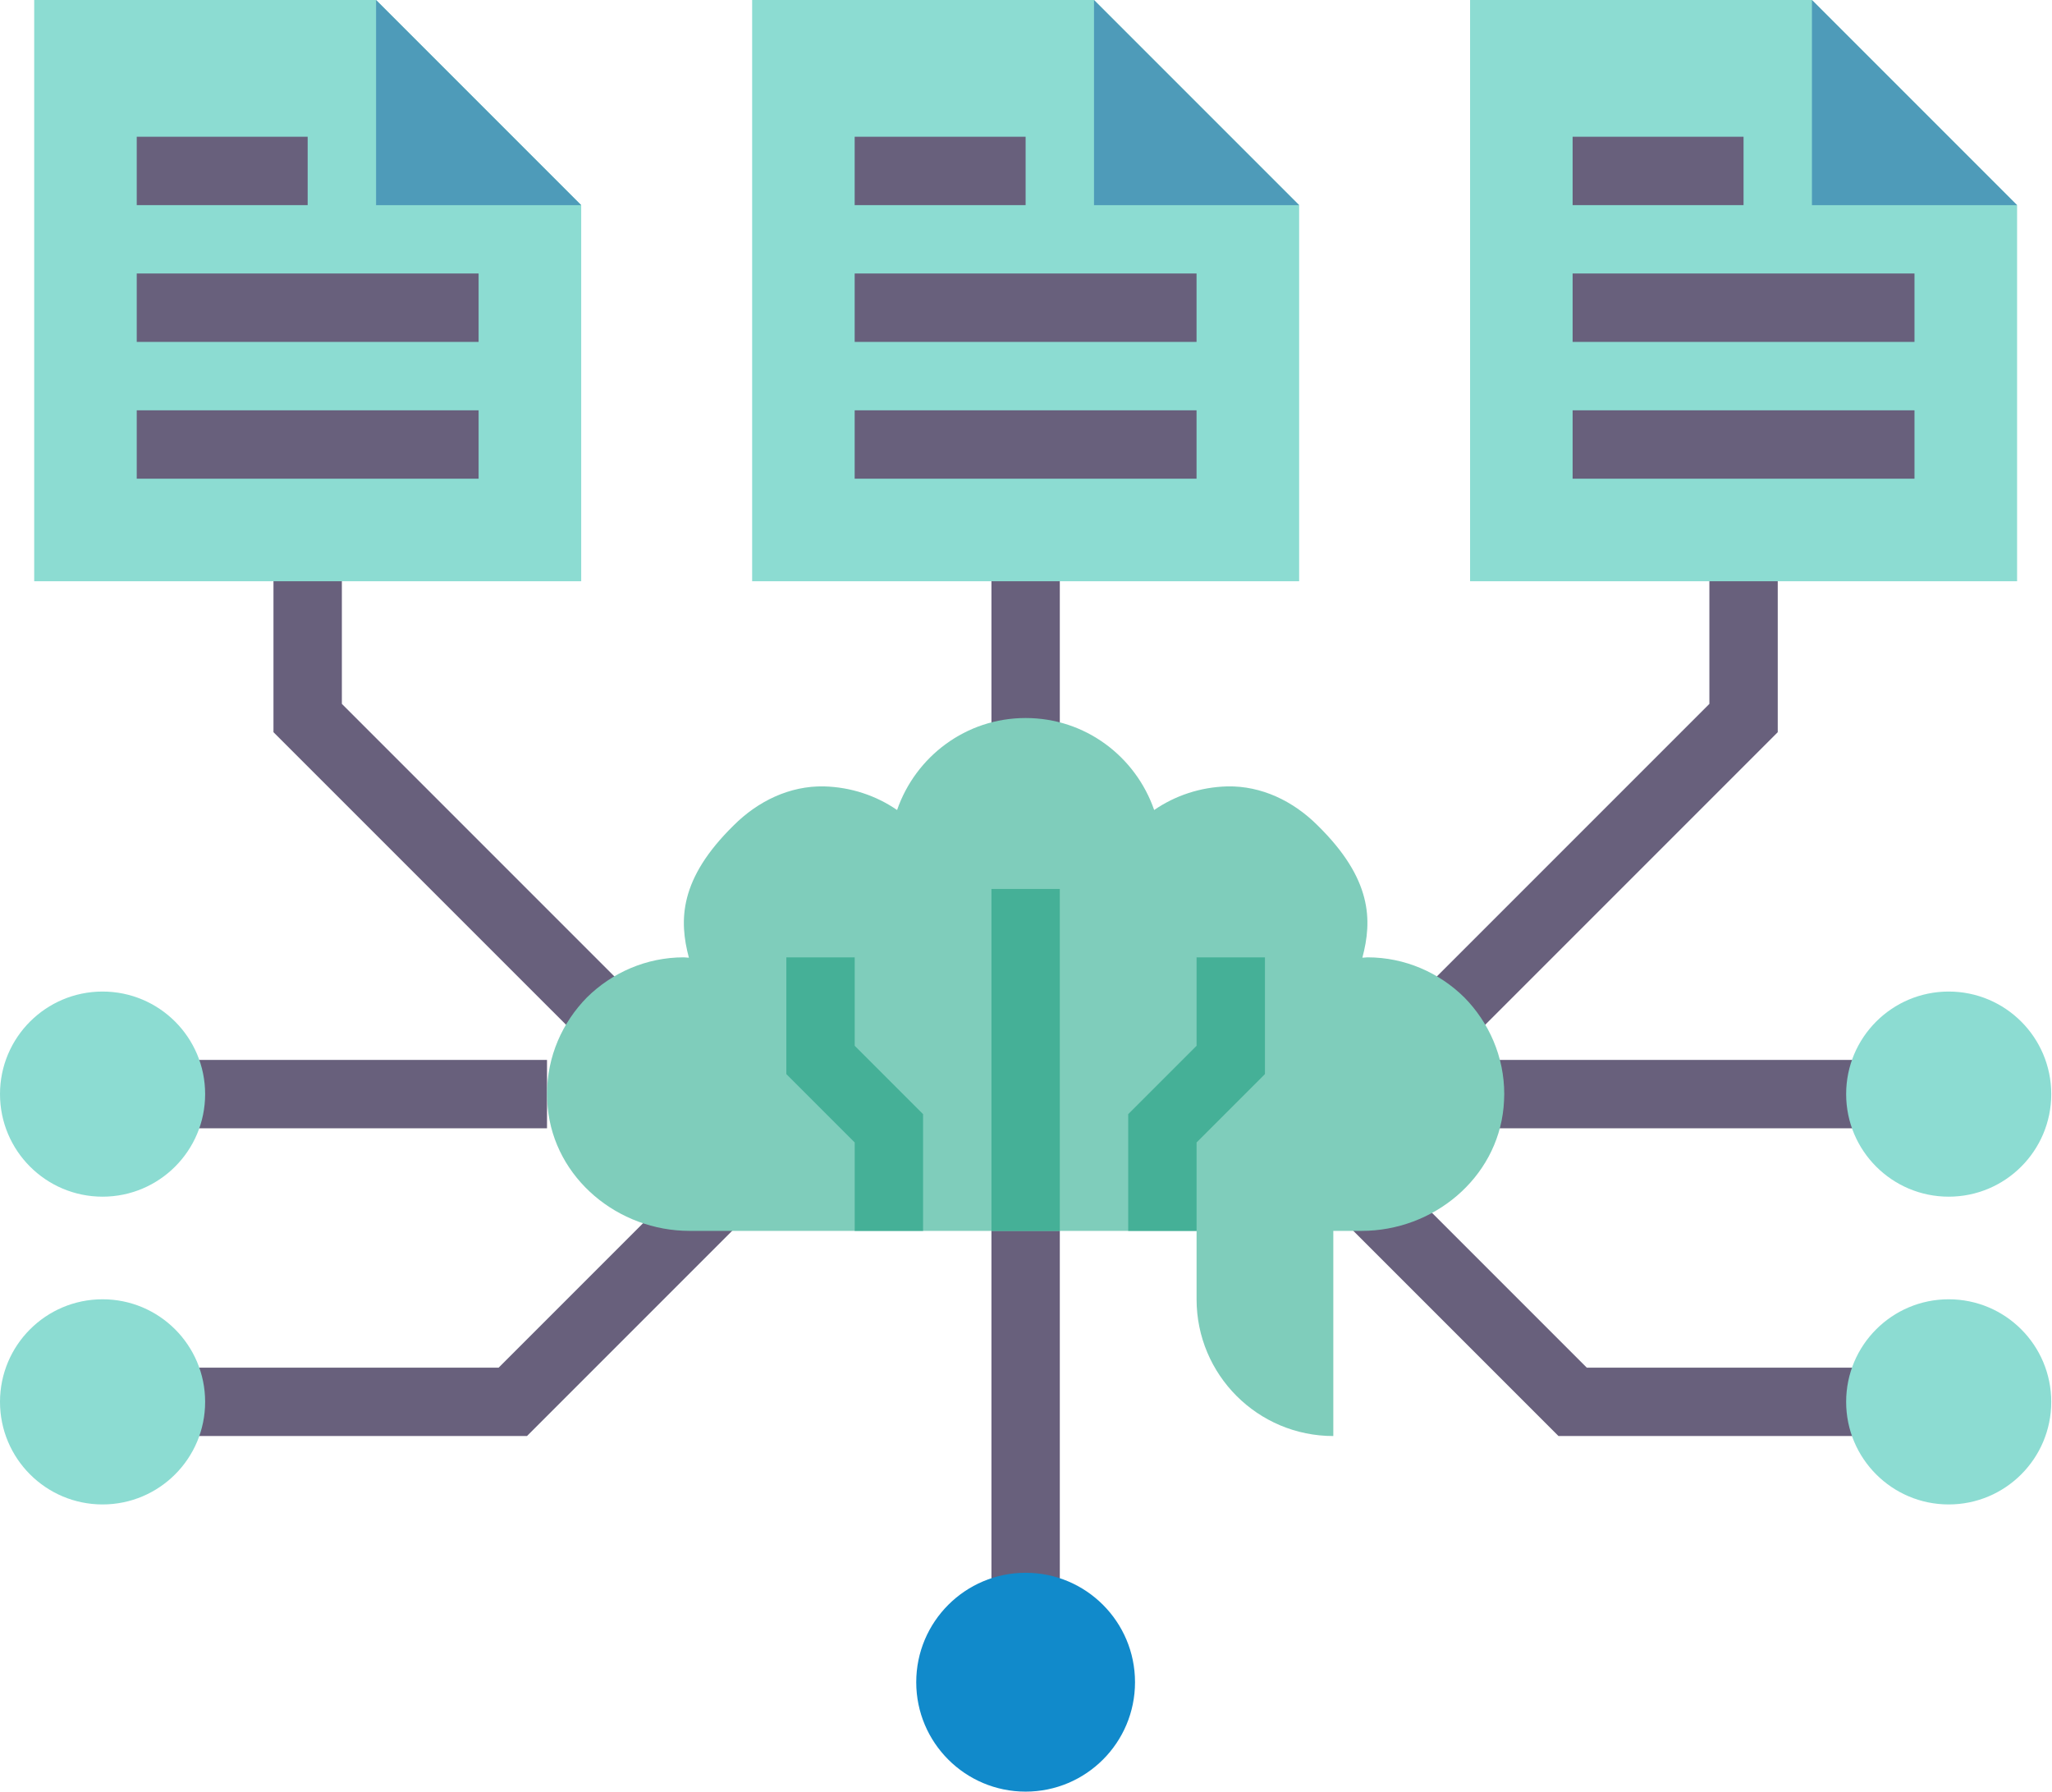 <svg width="63" height="55" viewBox="0 0 63 55" fill="none" xmlns="http://www.w3.org/2000/svg">
<path d="M30.439 35.688H32.538V49.333H30.439V35.688Z" fill="#68607C"/>
<path d="M30.439 16.794H32.538V23.092H30.439V16.794Z" fill="#68607C"/>
<path d="M18.151 32.231L8.396 22.477V16.794H10.496V21.608L19.635 30.747L18.151 32.231Z" fill="#68607C"/>
<path d="M44.826 32.231L43.342 30.747L52.481 21.608V16.794H54.58V22.477L44.826 32.231Z" fill="#68607C"/>
<path d="M45.134 32.538H59.828V34.637H45.134V32.538Z" fill="#68607C"/>
<path d="M58.779 44.084H47.848L40.193 36.429L41.678 34.945L48.717 41.985H58.779V44.084Z" fill="#68607C"/>
<path d="M3.148 32.538H16.794V34.637H3.148V32.538Z" fill="#68607C"/>
<path d="M16.179 44.084H4.198V41.985H15.309L22.349 34.945L23.834 36.429L16.179 44.084Z" fill="#68607C"/>
<path d="M21.171 37.786C18.977 37.786 17.025 36.18 16.815 33.997C16.804 33.861 16.794 33.724 16.794 33.588C16.794 32.433 17.266 31.384 18.022 30.617C18.788 29.862 19.838 29.389 20.992 29.389C21.045 29.389 21.097 29.4 21.15 29.4C20.846 28.256 20.846 26.986 22.525 25.338C23.27 24.593 24.246 24.12 25.296 24.141C26.125 24.162 26.902 24.425 27.542 24.866C28.109 23.228 29.652 22.042 31.489 22.042C33.325 22.042 34.868 23.228 35.435 24.866C36.075 24.425 36.852 24.162 37.681 24.141C38.731 24.12 39.707 24.593 40.452 25.338C42.132 26.986 42.132 28.256 41.827 29.4C41.88 29.4 41.932 29.389 41.985 29.389C43.139 29.389 44.189 29.862 44.955 30.617C45.711 31.384 46.183 32.433 46.183 33.588C46.183 33.724 46.173 33.861 46.162 33.997C45.952 36.18 44 37.786 41.806 37.786H40.935V44.084C38.615 44.084 36.737 42.205 36.737 39.886V37.786H21.171Z" fill="#7FCDBB"/>
<path d="M61.928 6.298V17.843H45.134V0H55.63L61.928 6.298Z" fill="#8CDCD2"/>
<path d="M39.886 6.298V17.843H23.092V0H33.588L39.886 6.298Z" fill="#8CDCD2"/>
<path d="M17.844 6.298V17.843H1.05V0H11.546L17.844 6.298Z" fill="#8CDCD2"/>
<path d="M61.928 6.298H55.63V0L61.928 6.298Z" fill="#4E9BB9"/>
<path d="M39.886 6.298H33.588V0L39.886 6.298Z" fill="#4E9BB9"/>
<path d="M17.844 6.298H11.546V0L17.844 6.298Z" fill="#4E9BB9"/>
<path d="M59.828 36.736C61.568 36.736 62.977 35.326 62.977 33.587C62.977 31.848 61.568 30.439 59.828 30.439C58.09 30.439 56.68 31.848 56.68 33.587C56.68 35.326 58.09 36.736 59.828 36.736Z" fill="#8CDCD2"/>
<path d="M59.828 46.184C61.568 46.184 62.977 44.774 62.977 43.035C62.977 41.295 61.568 39.886 59.828 39.886C58.09 39.886 56.68 41.295 56.68 43.035C56.68 44.774 58.09 46.184 59.828 46.184Z" fill="#8CDCD2"/>
<path d="M31.489 55C33.344 55 34.847 53.496 34.847 51.641C34.847 49.786 33.344 48.282 31.489 48.282C29.634 48.282 28.13 49.786 28.13 51.641C28.13 53.496 29.634 55 31.489 55Z" fill="#118ACB"/>
<path d="M3.149 36.736C4.888 36.736 6.298 35.326 6.298 33.587C6.298 31.848 4.888 30.439 3.149 30.439C1.41 30.439 0 31.848 0 33.587C0 35.326 1.41 36.736 3.149 36.736Z" fill="#8CDCD2"/>
<path d="M3.149 46.184C4.888 46.184 6.298 44.774 6.298 43.035C6.298 41.295 4.888 39.886 3.149 39.886C1.41 39.886 0 41.295 0 43.035C0 44.774 1.41 46.184 3.149 46.184Z" fill="#8CDCD2"/>
<path d="M4.198 8.396H14.694V10.496H4.198V8.396Z" fill="#68607C"/>
<path d="M4.198 12.596H14.694V14.695H4.198V12.596Z" fill="#68607C"/>
<path d="M4.198 4.198H9.446V6.297H4.198V4.198Z" fill="#68607C"/>
<path d="M26.24 8.396H36.736V10.496H26.24V8.396Z" fill="#68607C"/>
<path d="M26.24 12.596H36.736V14.695H26.24V12.596Z" fill="#68607C"/>
<path d="M26.24 4.198H31.488V6.297H26.24V4.198Z" fill="#68607C"/>
<path d="M48.282 8.396H58.778V10.496H48.282V8.396Z" fill="#68607C"/>
<path d="M48.282 12.596H58.778V14.695H48.282V12.596Z" fill="#68607C"/>
<path d="M48.282 4.198H53.53V6.297H48.282V4.198Z" fill="#68607C"/>
<path d="M30.439 27.29H32.538V37.786H30.439V27.29Z" fill="#45B097"/>
<path d="M28.34 37.787H26.241V35.072L24.142 32.973V29.39H26.241V32.104L28.34 34.203V37.787Z" fill="#45B097"/>
<path d="M36.737 37.787H34.638V34.203L36.737 32.104V29.39H38.836V32.973L36.737 35.072V37.787Z" fill="#45B097"/>
</svg>
